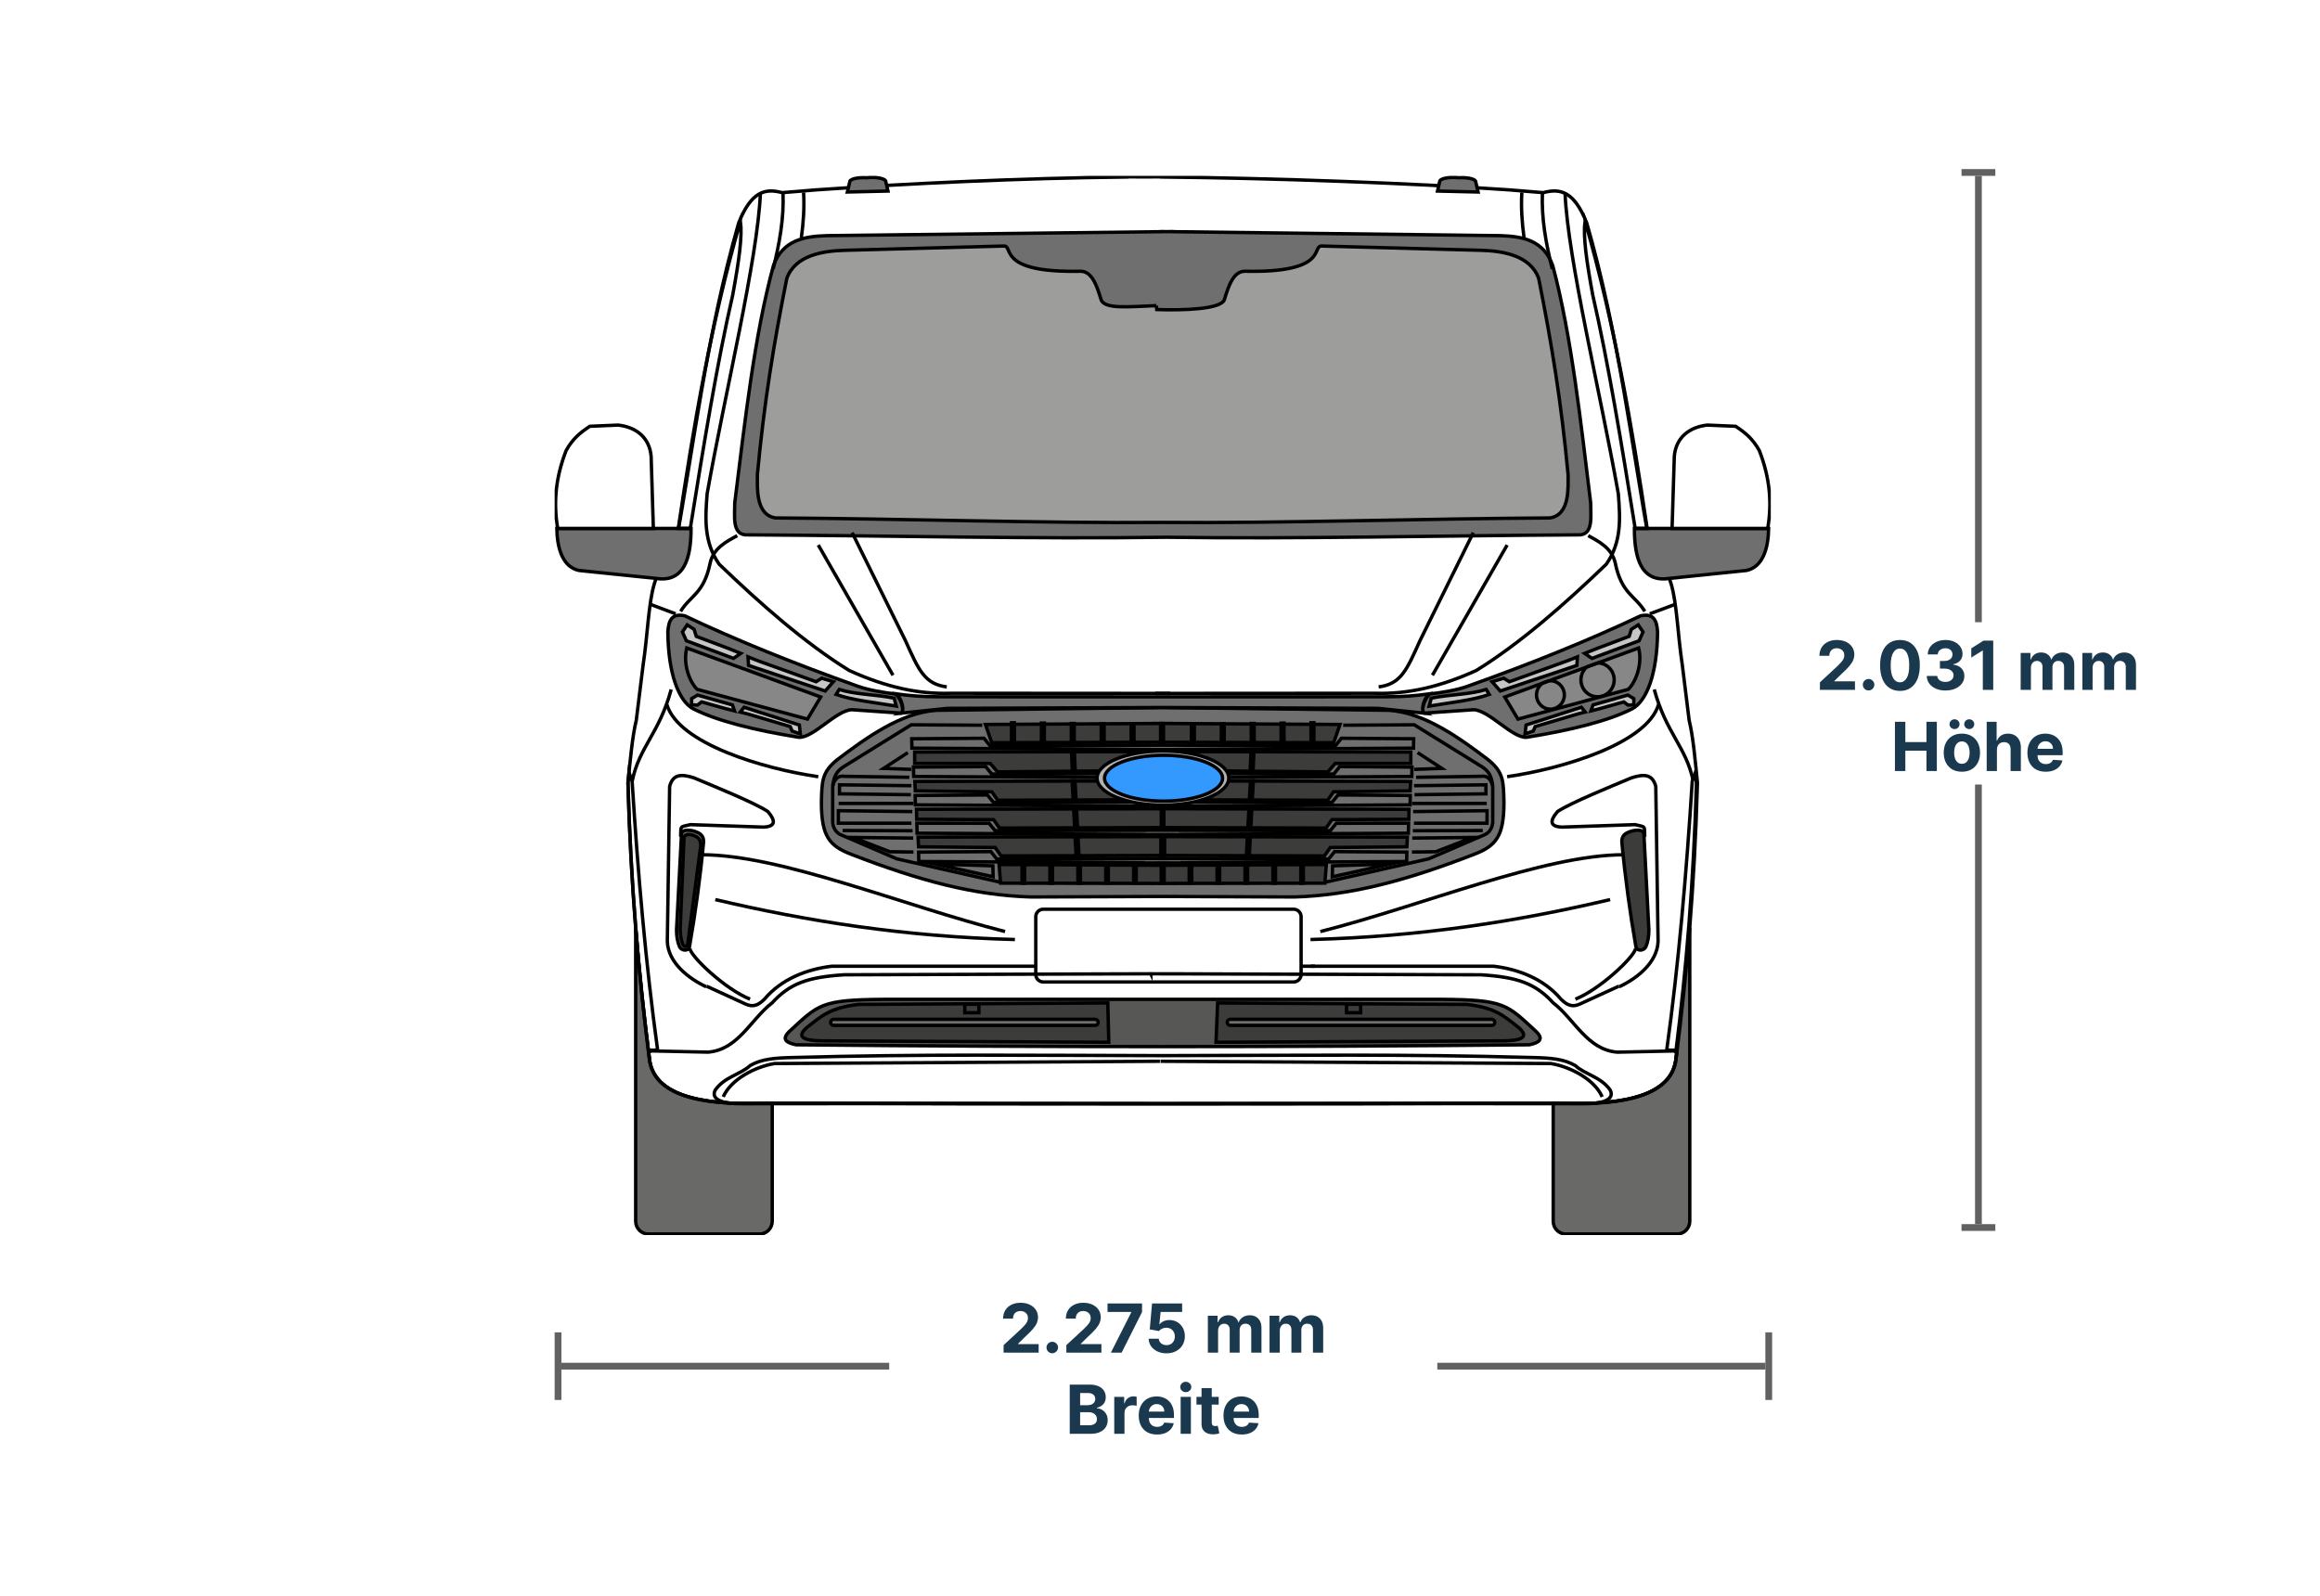 <svg width="343" height="236" viewBox="0 0 343 236" fill="none" xmlns="http://www.w3.org/2000/svg">
<rect width="343" height="236" fill="white"/>
<rect width="1" height="5" transform="matrix(0 1 1 0 290 25)" fill="#616161"/>
<rect width="155" height="1" transform="matrix(0 1 1 0 292 26)" fill="#616161"/>
<rect width="1" height="5" transform="matrix(0 1 1 0 290 181)" fill="#616161"/>
<rect width="80" height="24" transform="translate(252.43 92)" fill="white"/>
<path d="M269.064 102V100.892L271.653 98.495C271.873 98.282 272.058 98.09 272.207 97.92C272.358 97.749 272.473 97.582 272.551 97.419C272.629 97.253 272.669 97.075 272.669 96.883C272.669 96.67 272.62 96.486 272.523 96.332C272.426 96.176 272.293 96.057 272.125 95.974C271.957 95.888 271.767 95.846 271.553 95.846C271.331 95.846 271.137 95.891 270.971 95.981C270.805 96.071 270.677 96.2 270.588 96.368C270.498 96.536 270.453 96.736 270.453 96.968H268.993C268.993 96.492 269.101 96.079 269.316 95.729C269.532 95.378 269.834 95.107 270.222 94.915C270.61 94.724 271.057 94.628 271.564 94.628C272.085 94.628 272.538 94.72 272.924 94.905C273.312 95.087 273.614 95.34 273.83 95.665C274.045 95.989 274.153 96.361 274.153 96.78C274.153 97.055 274.098 97.326 273.99 97.593C273.883 97.861 273.692 98.158 273.418 98.484C273.143 98.809 272.756 99.198 272.257 99.653L271.195 100.693V100.743H274.249V102H269.064ZM276.261 102.092C276.027 102.092 275.826 102.009 275.658 101.844C275.492 101.676 275.409 101.474 275.409 101.24C275.409 101.008 275.492 100.809 275.658 100.643C275.826 100.478 276.027 100.395 276.261 100.395C276.489 100.395 276.688 100.478 276.858 100.643C277.028 100.809 277.114 101.008 277.114 101.24C277.114 101.396 277.073 101.54 276.993 101.67C276.915 101.798 276.812 101.901 276.684 101.979C276.556 102.054 276.415 102.092 276.261 102.092ZM280.9 102.16C280.289 102.157 279.764 102.007 279.323 101.709C278.885 101.411 278.548 100.978 278.311 100.413C278.077 99.847 277.961 99.166 277.963 98.371C277.963 97.578 278.08 96.902 278.315 96.343C278.552 95.784 278.889 95.359 279.327 95.068C279.767 94.775 280.292 94.628 280.9 94.628C281.508 94.628 282.032 94.775 282.47 95.068C282.91 95.362 283.249 95.788 283.485 96.347C283.722 96.903 283.839 97.578 283.837 98.371C283.837 99.169 283.718 99.85 283.482 100.416C283.247 100.982 282.911 101.414 282.473 101.712C282.035 102.011 281.511 102.16 280.9 102.16ZM280.9 100.885C281.317 100.885 281.649 100.675 281.898 100.256C282.146 99.837 282.27 99.209 282.267 98.371C282.267 97.819 282.21 97.36 282.097 96.993C281.985 96.626 281.827 96.35 281.621 96.165C281.417 95.981 281.177 95.888 280.9 95.888C280.486 95.888 280.154 96.096 279.906 96.51C279.657 96.924 279.532 97.544 279.529 98.371C279.529 98.93 279.585 99.396 279.696 99.77C279.81 100.142 279.97 100.421 280.176 100.608C280.382 100.793 280.623 100.885 280.9 100.885ZM287.621 102.099C287.091 102.099 286.619 102.008 286.205 101.826C285.793 101.641 285.467 101.388 285.228 101.066C284.991 100.742 284.869 100.368 284.862 99.944H286.411C286.42 100.121 286.478 100.278 286.585 100.413C286.693 100.545 286.838 100.648 287.018 100.722C287.198 100.795 287.4 100.832 287.625 100.832C287.859 100.832 288.067 100.79 288.246 100.707C288.426 100.625 288.567 100.51 288.669 100.363C288.771 100.216 288.822 100.047 288.822 99.855C288.822 99.661 288.767 99.489 288.658 99.34C288.552 99.189 288.398 99.07 288.197 98.985C287.998 98.9 287.761 98.857 287.487 98.857H286.808V97.728H287.487C287.719 97.728 287.923 97.688 288.101 97.607C288.281 97.527 288.42 97.415 288.52 97.273C288.619 97.129 288.669 96.961 288.669 96.769C288.669 96.587 288.625 96.427 288.538 96.29C288.452 96.15 288.332 96.041 288.175 95.963C288.022 95.885 287.842 95.846 287.636 95.846C287.427 95.846 287.237 95.884 287.064 95.96C286.891 96.033 286.753 96.138 286.648 96.276C286.544 96.413 286.489 96.574 286.482 96.758H285.008C285.015 96.34 285.134 95.97 285.366 95.651C285.598 95.331 285.911 95.081 286.304 94.901C286.699 94.719 287.146 94.628 287.643 94.628C288.145 94.628 288.584 94.719 288.96 94.901C289.337 95.084 289.629 95.33 289.837 95.64C290.048 95.948 290.152 96.293 290.15 96.677C290.152 97.084 290.026 97.424 289.77 97.696C289.517 97.968 289.186 98.141 288.779 98.215V98.271C289.314 98.34 289.721 98.526 290.001 98.829C290.282 99.129 290.422 99.506 290.42 99.958C290.422 100.372 290.303 100.741 290.061 101.062C289.822 101.384 289.492 101.638 289.07 101.822C288.649 102.007 288.166 102.099 287.621 102.099ZM294.689 94.727V102H293.151V96.187H293.109L291.443 97.231V95.867L293.244 94.727H294.689ZM298.746 102V96.546H300.188V97.508H300.252C300.366 97.188 300.555 96.936 300.82 96.751C301.085 96.567 301.403 96.474 301.772 96.474C302.146 96.474 302.464 96.568 302.727 96.755C302.99 96.94 303.165 97.191 303.253 97.508H303.309C303.421 97.195 303.622 96.945 303.913 96.758C304.207 96.569 304.554 96.474 304.954 96.474C305.463 96.474 305.876 96.637 306.193 96.961C306.513 97.283 306.672 97.74 306.672 98.332V102H305.163V98.63C305.163 98.327 305.083 98.1 304.922 97.948C304.761 97.797 304.559 97.721 304.318 97.721C304.043 97.721 303.829 97.808 303.675 97.984C303.521 98.156 303.444 98.385 303.444 98.669V102H301.978V98.598C301.978 98.331 301.901 98.117 301.747 97.959C301.595 97.8 301.395 97.721 301.147 97.721C300.979 97.721 300.827 97.763 300.692 97.849C300.56 97.932 300.454 98.049 300.376 98.2C300.298 98.349 300.259 98.525 300.259 98.726V102H298.746ZM307.867 102V96.546H309.309V97.508H309.373C309.487 97.188 309.676 96.936 309.941 96.751C310.206 96.567 310.524 96.474 310.893 96.474C311.267 96.474 311.585 96.568 311.848 96.755C312.111 96.94 312.286 97.191 312.374 97.508H312.431C312.542 97.195 312.743 96.945 313.034 96.758C313.328 96.569 313.675 96.474 314.075 96.474C314.584 96.474 314.997 96.637 315.314 96.961C315.634 97.283 315.794 97.74 315.794 98.332V102H314.284V98.63C314.284 98.327 314.204 98.1 314.043 97.948C313.882 97.797 313.681 97.721 313.439 97.721C313.164 97.721 312.95 97.808 312.796 97.984C312.642 98.156 312.566 98.385 312.566 98.669V102H311.099V98.598C311.099 98.331 311.022 98.117 310.868 97.959C310.717 97.8 310.517 97.721 310.268 97.721C310.1 97.721 309.948 97.763 309.813 97.849C309.681 97.932 309.575 98.049 309.497 98.2C309.419 98.349 309.38 98.525 309.38 98.726V102H307.867ZM280.157 114V106.727H281.694V109.728H284.816V106.727H286.35V114H284.816V110.996H281.694V114H280.157ZM290.054 114.107C289.502 114.107 289.025 113.989 288.622 113.755C288.222 113.518 287.913 113.189 287.696 112.768C287.478 112.344 287.369 111.853 287.369 111.294C287.369 110.731 287.478 110.238 287.696 109.817C287.913 109.393 288.222 109.064 288.622 108.83C289.025 108.593 289.502 108.474 290.054 108.474C290.605 108.474 291.081 108.593 291.481 108.83C291.884 109.064 292.194 109.393 292.411 109.817C292.629 110.238 292.738 110.731 292.738 111.294C292.738 111.853 292.629 112.344 292.411 112.768C292.194 113.189 291.884 113.518 291.481 113.755C291.081 113.989 290.605 114.107 290.054 114.107ZM290.061 112.935C290.312 112.935 290.521 112.864 290.689 112.722C290.857 112.577 290.984 112.381 291.069 112.132C291.157 111.884 291.201 111.601 291.201 111.283C291.201 110.966 291.157 110.683 291.069 110.435C290.984 110.186 290.857 109.99 290.689 109.845C290.521 109.701 290.312 109.629 290.061 109.629C289.807 109.629 289.594 109.701 289.421 109.845C289.251 109.99 289.122 110.186 289.034 110.435C288.949 110.683 288.907 110.966 288.907 111.283C288.907 111.601 288.949 111.884 289.034 112.132C289.122 112.381 289.251 112.577 289.421 112.722C289.594 112.864 289.807 112.935 290.061 112.935ZM288.97 107.8C288.767 107.8 288.592 107.729 288.445 107.587C288.298 107.442 288.225 107.272 288.225 107.075C288.225 106.874 288.298 106.704 288.445 106.564C288.592 106.424 288.767 106.354 288.97 106.354C289.176 106.354 289.35 106.424 289.492 106.564C289.637 106.704 289.709 106.874 289.709 107.075C289.709 107.272 289.637 107.442 289.492 107.587C289.35 107.729 289.176 107.8 288.97 107.8ZM291.144 107.8C290.94 107.8 290.765 107.729 290.618 107.587C290.471 107.442 290.398 107.272 290.398 107.075C290.398 106.874 290.471 106.704 290.618 106.564C290.765 106.424 290.94 106.354 291.144 106.354C291.35 106.354 291.524 106.424 291.666 106.564C291.81 106.704 291.882 106.874 291.882 107.075C291.882 107.272 291.81 107.442 291.666 107.587C291.524 107.729 291.35 107.8 291.144 107.8ZM295.235 110.847V114H293.722V106.727H295.192V109.508H295.256C295.379 109.186 295.578 108.934 295.853 108.751C296.127 108.567 296.472 108.474 296.886 108.474C297.265 108.474 297.595 108.557 297.877 108.723C298.161 108.886 298.381 109.122 298.537 109.43C298.696 109.735 298.774 110.101 298.772 110.527V114H297.259V110.797C297.261 110.461 297.176 110.199 297.003 110.012C296.833 109.825 296.594 109.732 296.286 109.732C296.08 109.732 295.898 109.775 295.739 109.863C295.583 109.951 295.46 110.078 295.37 110.246C295.282 110.412 295.237 110.612 295.235 110.847ZM302.448 114.107C301.887 114.107 301.404 113.993 300.999 113.766C300.597 113.536 300.286 113.212 300.069 112.793C299.851 112.371 299.742 111.873 299.742 111.298C299.742 110.737 299.851 110.244 300.069 109.82C300.286 109.397 300.593 109.066 300.988 108.83C301.386 108.593 301.852 108.474 302.388 108.474C302.747 108.474 303.082 108.532 303.392 108.648C303.705 108.762 303.977 108.934 304.209 109.163C304.444 109.393 304.626 109.682 304.756 110.03C304.886 110.375 304.951 110.78 304.951 111.244V111.66H300.346V110.722H303.527C303.527 110.504 303.48 110.312 303.385 110.143C303.291 109.975 303.159 109.844 302.991 109.749C302.825 109.652 302.633 109.604 302.412 109.604C302.183 109.604 301.979 109.657 301.802 109.763C301.626 109.868 301.489 110.009 301.39 110.186C301.29 110.361 301.239 110.557 301.237 110.772V111.663C301.237 111.933 301.287 112.166 301.386 112.363C301.488 112.559 301.631 112.711 301.816 112.817C302 112.924 302.219 112.977 302.473 112.977C302.641 112.977 302.795 112.954 302.934 112.906C303.074 112.859 303.194 112.788 303.293 112.693C303.392 112.598 303.468 112.482 303.52 112.345L304.919 112.438C304.848 112.774 304.703 113.067 304.483 113.318C304.265 113.567 303.983 113.761 303.638 113.901C303.294 114.038 302.898 114.107 302.448 114.107Z" fill="#1B394E"/>
<rect width="1" height="10" transform="matrix(1 0 0 -1 82 207)" fill="#616161"/>
<rect width="48.5" height="1" transform="matrix(1 0 0 -1 83 202.5)" fill="#616161"/>
<rect width="81" height="24" transform="translate(131.5 190)" fill="white"/>
<path d="M148.376 200V198.892L150.964 196.495C151.185 196.282 151.369 196.09 151.518 195.92C151.67 195.749 151.785 195.582 151.863 195.419C151.941 195.253 151.98 195.075 151.98 194.883C151.98 194.67 151.931 194.486 151.834 194.332C151.737 194.176 151.605 194.057 151.437 193.974C151.269 193.888 151.078 193.846 150.865 193.846C150.642 193.846 150.448 193.891 150.283 193.981C150.117 194.071 149.989 194.2 149.899 194.368C149.809 194.536 149.764 194.736 149.764 194.968H148.305C148.305 194.492 148.412 194.079 148.628 193.729C148.843 193.378 149.145 193.107 149.533 192.915C149.922 192.724 150.369 192.628 150.876 192.628C151.396 192.628 151.85 192.72 152.236 192.905C152.624 193.087 152.926 193.34 153.141 193.665C153.357 193.989 153.464 194.361 153.464 194.78C153.464 195.054 153.41 195.326 153.301 195.593C153.195 195.861 153.004 196.158 152.729 196.484C152.455 196.809 152.068 197.198 151.568 197.653L150.506 198.693V198.743H153.56V200H148.376ZM155.573 200.092C155.339 200.092 155.137 200.009 154.969 199.844C154.803 199.676 154.721 199.474 154.721 199.24C154.721 199.008 154.803 198.809 154.969 198.643C155.137 198.478 155.339 198.395 155.573 198.395C155.8 198.395 155.999 198.478 156.169 198.643C156.34 198.809 156.425 199.008 156.425 199.24C156.425 199.396 156.385 199.54 156.304 199.67C156.226 199.798 156.123 199.901 155.995 199.979C155.868 200.054 155.727 200.092 155.573 200.092ZM157.653 200V198.892L160.242 196.495C160.462 196.282 160.647 196.09 160.796 195.92C160.947 195.749 161.062 195.582 161.14 195.419C161.218 195.253 161.257 195.075 161.257 194.883C161.257 194.67 161.209 194.486 161.112 194.332C161.015 194.176 160.882 194.057 160.714 193.974C160.546 193.888 160.355 193.846 160.142 193.846C159.92 193.846 159.726 193.891 159.56 193.981C159.394 194.071 159.266 194.2 159.176 194.368C159.086 194.536 159.041 194.736 159.041 194.968H157.582C157.582 194.492 157.69 194.079 157.905 193.729C158.121 193.378 158.422 193.107 158.811 192.915C159.199 192.724 159.646 192.628 160.153 192.628C160.674 192.628 161.127 192.72 161.513 192.905C161.901 193.087 162.203 193.34 162.419 193.665C162.634 193.989 162.742 194.361 162.742 194.78C162.742 195.054 162.687 195.326 162.578 195.593C162.472 195.861 162.281 196.158 162.007 196.484C161.732 196.809 161.345 197.198 160.845 197.653L159.784 198.693V198.743H162.838V200H157.653ZM164.239 200L167.254 194.034V193.984H163.742V192.727H168.845V194.002L165.827 200H164.239ZM172.458 200.099C171.956 200.099 171.508 200.007 171.115 199.822C170.725 199.638 170.415 199.383 170.185 199.059C169.955 198.735 169.836 198.363 169.826 197.944H171.318C171.334 198.226 171.453 198.454 171.673 198.629C171.893 198.804 172.155 198.892 172.458 198.892C172.699 198.892 172.912 198.839 173.097 198.732C173.284 198.623 173.429 198.473 173.534 198.281C173.64 198.087 173.693 197.865 173.693 197.614C173.693 197.358 173.639 197.133 173.53 196.939C173.424 196.745 173.276 196.593 173.086 196.484C172.897 196.375 172.68 196.32 172.436 196.317C172.223 196.317 172.016 196.361 171.815 196.449C171.616 196.536 171.461 196.656 171.35 196.808L169.983 196.562L170.327 192.727H174.773V193.984H171.595L171.407 195.806H171.449C171.577 195.626 171.77 195.477 172.028 195.359C172.286 195.24 172.575 195.181 172.894 195.181C173.332 195.181 173.723 195.284 174.066 195.49C174.41 195.696 174.681 195.979 174.88 196.339C175.078 196.696 175.177 197.108 175.174 197.575C175.177 198.065 175.063 198.5 174.833 198.881C174.606 199.26 174.288 199.558 173.878 199.776C173.471 199.992 172.997 200.099 172.458 200.099ZM178.575 200V194.545H180.017V195.508H180.081C180.195 195.188 180.384 194.936 180.649 194.751C180.914 194.567 181.232 194.474 181.601 194.474C181.975 194.474 182.293 194.568 182.556 194.755C182.819 194.94 182.994 195.191 183.082 195.508H183.139C183.25 195.195 183.451 194.946 183.742 194.759C184.036 194.569 184.383 194.474 184.783 194.474C185.292 194.474 185.705 194.637 186.022 194.961C186.342 195.283 186.502 195.74 186.502 196.332V200H184.992V196.63C184.992 196.327 184.912 196.1 184.751 195.948C184.59 195.797 184.389 195.721 184.147 195.721C183.872 195.721 183.658 195.808 183.504 195.984C183.35 196.156 183.274 196.385 183.274 196.669V200H181.807V196.598C181.807 196.33 181.73 196.117 181.576 195.959C181.425 195.8 181.225 195.721 180.976 195.721C180.808 195.721 180.656 195.763 180.521 195.849C180.389 195.932 180.283 196.049 180.205 196.2C180.127 196.349 180.088 196.525 180.088 196.726V200H178.575ZM187.696 200V194.545H189.138V195.508H189.202C189.316 195.188 189.505 194.936 189.77 194.751C190.035 194.567 190.353 194.474 190.722 194.474C191.096 194.474 191.415 194.568 191.677 194.755C191.94 194.94 192.115 195.191 192.203 195.508H192.26C192.371 195.195 192.572 194.946 192.863 194.759C193.157 194.569 193.504 194.474 193.904 194.474C194.413 194.474 194.826 194.637 195.143 194.961C195.463 195.283 195.623 195.74 195.623 196.332V200H194.113V196.63C194.113 196.327 194.033 196.1 193.872 195.948C193.711 195.797 193.51 195.721 193.268 195.721C192.994 195.721 192.779 195.808 192.625 195.984C192.472 196.156 192.395 196.385 192.395 196.669V200H190.928V196.598C190.928 196.33 190.851 196.117 190.697 195.959C190.546 195.8 190.346 195.721 190.097 195.721C189.929 195.721 189.777 195.763 189.642 195.849C189.51 195.932 189.405 196.049 189.326 196.2C189.248 196.349 189.209 196.525 189.209 196.726V200H187.696ZM158.155 212V204.727H161.066C161.602 204.727 162.048 204.807 162.405 204.965C162.763 205.124 163.031 205.344 163.211 205.626C163.391 205.905 163.481 206.227 163.481 206.592C163.481 206.876 163.424 207.125 163.311 207.341C163.197 207.554 163.041 207.729 162.842 207.866C162.646 208.001 162.421 208.097 162.167 208.154V208.225C162.444 208.237 162.704 208.315 162.945 208.46C163.189 208.604 163.387 208.806 163.538 209.067C163.69 209.325 163.765 209.633 163.765 209.99C163.765 210.376 163.669 210.72 163.478 211.023C163.288 211.324 163.008 211.562 162.636 211.737C162.264 211.912 161.806 212 161.262 212H158.155ZM159.692 210.743H160.946C161.374 210.743 161.687 210.661 161.883 210.498C162.08 210.332 162.178 210.112 162.178 209.837C162.178 209.636 162.129 209.459 162.032 209.305C161.935 209.151 161.797 209.03 161.617 208.942C161.439 208.855 161.227 208.811 160.981 208.811H159.692V210.743ZM159.692 207.771H160.832C161.043 207.771 161.23 207.734 161.393 207.661C161.559 207.585 161.689 207.478 161.784 207.341C161.881 207.204 161.929 207.039 161.929 206.847C161.929 206.585 161.836 206.373 161.649 206.212C161.464 206.051 161.201 205.97 160.861 205.97H159.692V207.771ZM164.737 212V206.545H166.204V207.497H166.261C166.36 207.159 166.527 206.903 166.762 206.73C166.996 206.555 167.266 206.467 167.571 206.467C167.647 206.467 167.729 206.472 167.816 206.482C167.904 206.491 167.981 206.504 168.047 206.521V207.863C167.976 207.842 167.878 207.823 167.752 207.806C167.627 207.79 167.512 207.781 167.408 207.781C167.185 207.781 166.987 207.83 166.811 207.927C166.639 208.022 166.501 208.154 166.399 208.325C166.3 208.495 166.25 208.692 166.25 208.914V212H164.737ZM171.061 212.107C170.5 212.107 170.017 211.993 169.612 211.766C169.21 211.536 168.9 211.212 168.682 210.793C168.464 210.371 168.355 209.873 168.355 209.298C168.355 208.737 168.464 208.244 168.682 207.82C168.9 207.397 169.206 207.066 169.602 206.83C169.999 206.593 170.466 206.474 171.001 206.474C171.361 206.474 171.696 206.532 172.006 206.648C172.318 206.762 172.591 206.934 172.823 207.163C173.057 207.393 173.239 207.682 173.369 208.03C173.5 208.375 173.565 208.78 173.565 209.244V209.66H168.959V208.722H172.141C172.141 208.504 172.093 208.312 171.999 208.143C171.904 207.975 171.773 207.844 171.604 207.749C171.439 207.652 171.246 207.604 171.026 207.604C170.796 207.604 170.592 207.657 170.415 207.763C170.24 207.868 170.102 208.009 170.003 208.186C169.903 208.361 169.853 208.557 169.85 208.772V209.663C169.85 209.933 169.9 210.166 169.999 210.363C170.101 210.559 170.244 210.711 170.429 210.817C170.614 210.924 170.833 210.977 171.086 210.977C171.254 210.977 171.408 210.954 171.548 210.906C171.687 210.859 171.807 210.788 171.906 210.693C172.006 210.598 172.082 210.482 172.134 210.345L173.533 210.438C173.462 210.774 173.316 211.067 173.096 211.318C172.878 211.567 172.596 211.761 172.251 211.901C171.908 212.038 171.511 212.107 171.061 212.107ZM174.552 212V206.545H176.065V212H174.552ZM175.312 205.842C175.087 205.842 174.894 205.768 174.733 205.619C174.574 205.467 174.495 205.286 174.495 205.075C174.495 204.867 174.574 204.688 174.733 204.539C174.894 204.388 175.087 204.312 175.312 204.312C175.537 204.312 175.729 204.388 175.887 204.539C176.048 204.688 176.129 204.867 176.129 205.075C176.129 205.286 176.048 205.467 175.887 205.619C175.729 205.768 175.537 205.842 175.312 205.842ZM180.178 206.545V207.682H176.893V206.545H180.178ZM177.639 205.239H179.152V210.324C179.152 210.464 179.173 210.572 179.215 210.651C179.258 210.726 179.317 210.78 179.393 210.81C179.471 210.841 179.561 210.857 179.663 210.857C179.734 210.857 179.805 210.851 179.876 210.839C179.947 210.825 180.001 210.814 180.039 210.807L180.277 211.933C180.201 211.956 180.095 211.983 179.958 212.014C179.82 212.047 179.653 212.067 179.457 212.075C179.092 212.089 178.773 212.04 178.498 211.929C178.226 211.818 178.014 211.645 177.862 211.411C177.711 211.176 177.636 210.88 177.639 210.523V205.239ZM183.59 212.107C183.029 212.107 182.546 211.993 182.142 211.766C181.739 211.536 181.429 211.212 181.211 210.793C180.993 210.371 180.884 209.873 180.884 209.298C180.884 208.737 180.993 208.244 181.211 207.82C181.429 207.397 181.736 207.066 182.131 206.83C182.529 206.593 182.995 206.474 183.53 206.474C183.89 206.474 184.225 206.532 184.535 206.648C184.848 206.762 185.12 206.934 185.352 207.163C185.586 207.393 185.768 207.682 185.899 208.03C186.029 208.375 186.094 208.78 186.094 209.244V209.66H181.488V208.722H184.67C184.67 208.504 184.623 208.312 184.528 208.143C184.433 207.975 184.302 207.844 184.134 207.749C183.968 207.652 183.775 207.604 183.555 207.604C183.325 207.604 183.122 207.657 182.944 207.763C182.769 207.868 182.632 208.009 182.532 208.186C182.433 208.361 182.382 208.557 182.38 208.772V209.663C182.38 209.933 182.429 210.166 182.529 210.363C182.63 210.559 182.774 210.711 182.958 210.817C183.143 210.924 183.362 210.977 183.615 210.977C183.783 210.977 183.937 210.954 184.077 210.906C184.217 210.859 184.336 210.788 184.436 210.693C184.535 210.598 184.611 210.482 184.663 210.345L186.062 210.438C185.991 210.774 185.845 211.067 185.625 211.318C185.407 211.567 185.126 211.761 184.78 211.901C184.437 212.038 184.04 212.107 183.59 212.107Z" fill="#1B394E"/>
<rect width="48.5" height="1" transform="matrix(1 0 0 -1 212.5 202.5)" fill="#616161"/>
<rect width="1" height="10" transform="matrix(1 0 0 -1 261 207)" fill="#616161"/>
<g clip-path="url(#clip0_265_54810)">
<path fill-rule="evenodd" clip-rule="evenodd" d="M166.536 26.141V26.174C150.761 26.342 134.504 27.12 120.709 28.071L115.644 28.485C113.171 27.825 111.106 28.222 109.214 32.951C104.486 49.365 102.544 66.081 99.858 80.765C99.074 82.517 97.518 83.692 96.729 86.345C95.862 89.277 95.761 93.816 95.078 98.343L94.071 106.497C93.489 108.881 93.17 112.468 92.84 115.775C93.276 131.204 94.457 144.59 96.052 156.868C96.83 161.714 103.008 163.556 113.288 163.119C152.501 163.248 191.288 163.242 230.512 163.119C240.793 163.556 246.971 161.714 247.749 156.868C249.344 144.59 250.53 131.204 250.961 115.775C250.636 112.468 250.317 108.881 249.73 106.497L248.722 98.343C248.034 93.816 247.939 89.283 247.071 86.345C246.282 83.692 244.732 82.517 243.943 80.765C241.251 66.081 239.315 49.365 234.586 32.951C232.7 28.222 230.635 27.825 228.156 28.485L223.092 28.071C209.252 27.114 188.479 26.331 171.791 26.174V26.146C170.924 26.146 170.056 26.146 169.183 26.157C168.288 26.157 167.404 26.146 166.536 26.146V26.141Z" fill="white" stroke="black" stroke-width="0.5" stroke-miterlimit="22.93"/>
<path fill-rule="evenodd" clip-rule="evenodd" d="M170.856 104.6V104.628L138.432 105.025C133.165 105.377 128.006 109.138 123.809 112.306C121.469 114.186 121.509 115.546 121.441 118.764C121.469 123.621 122.583 125.076 125.89 126.335C135.936 130.225 144.005 132.374 152.383 132.625L171.897 132.553L191.411 132.625C199.788 132.374 207.858 130.219 217.903 126.335C221.211 125.076 222.324 123.621 222.352 118.764C222.291 115.546 222.33 114.192 219.985 112.306C215.794 109.133 210.634 105.377 205.362 105.025L172.938 104.628V104.6L171.891 104.611L170.85 104.6H170.856Z" fill="#706F6F" stroke="black" stroke-width="0.5" stroke-miterlimit="22.93"/>
<path d="M243.169 123.727C243.125 121.97 243.287 122.328 241.731 121.93L230.958 122.294C229.14 122.233 229.067 121.399 230.281 119.989C232.279 118.673 238.082 116.323 241.216 115.008C243.18 114.376 244.328 114.532 244.798 116.278L245.139 139.189C245.038 142.373 241.899 144.746 239.381 145.905" stroke="black" stroke-width="0.5" stroke-miterlimit="22.93"/>
<path d="M100.63 123.727C100.675 121.97 100.513 122.328 102.068 121.93L112.841 122.294C114.66 122.233 114.732 121.399 113.518 119.989C111.52 118.673 105.717 116.323 102.583 115.008C100.619 114.376 99.472 114.532 99.001 116.278L98.66 139.189C98.761 142.373 101.9 144.746 104.419 145.905" stroke="black" stroke-width="0.5" stroke-miterlimit="22.93"/>
<path fill-rule="evenodd" clip-rule="evenodd" d="M229.633 163.095V180.567C229.633 181.613 230.472 182.464 231.496 182.464H247.96C248.985 182.464 249.824 181.608 249.824 180.567V137.129C249.27 144.074 248.565 150.61 247.753 156.861C246.975 161.707 240.797 163.549 230.517 163.112L229.638 163.095H229.633Z" fill="#696968" stroke="black" stroke-width="0.5" stroke-miterlimit="22.93"/>
<path fill-rule="evenodd" clip-rule="evenodd" d="M114.172 163.095V180.567C114.172 181.613 113.332 182.464 112.308 182.464H95.844C94.82 182.464 93.981 181.608 93.981 180.567V137.129C94.534 144.074 95.24 150.61 96.051 156.861C96.829 161.707 103.007 163.549 113.287 163.112L114.166 163.095H114.172Z" fill="#696968" stroke="black" stroke-width="0.5" stroke-miterlimit="22.93"/>
<path fill-rule="evenodd" clip-rule="evenodd" d="M171.759 34.238V34.255L122.255 34.843C119.003 34.943 115.746 35.436 114.353 39.264C111.516 49.645 110.105 62.589 108.628 74.369C108.628 76.378 108.248 78.879 110.178 79.081C131.612 79.193 152.866 79.719 172.509 79.439C191.777 79.719 212.622 79.193 233.653 79.081C235.55 78.879 235.175 76.383 235.175 74.369C233.726 62.589 232.344 49.639 229.562 39.264C228.197 35.436 225.001 34.949 221.811 34.843L173.276 34.255V34.238L172.509 34.249L171.759 34.238Z" fill="#706F6F" stroke="black" stroke-width="0.5" stroke-miterlimit="22.93"/>
<path fill-rule="evenodd" clip-rule="evenodd" d="M170.948 45.194L171.02 45.771C175.01 45.899 180.59 45.737 181.026 44.282C181.675 42.139 182.392 40.085 184.087 40.107C196.651 40.37 193.819 36.246 195.448 36.38L219.025 37.013C221.991 37.108 226.216 37.662 227.486 41.17C229.434 50.936 230.821 59.442 231.829 70.12C231.829 71.961 232.17 76.141 229.137 76.583C210.563 76.678 189.253 77.389 171.905 77.244C154.556 77.389 133.24 76.684 114.672 76.583C111.639 76.141 111.98 71.961 111.98 70.12C112.988 59.437 114.375 50.936 116.323 41.17C117.593 37.662 121.824 37.108 124.784 37.013L148.361 36.38C149.99 36.246 147.158 40.37 159.722 40.107C161.412 40.085 162.134 42.139 162.783 44.282C163.23 45.771 166.952 45.334 170.953 45.194H170.948Z" fill="#9D9D9C" stroke="black" stroke-width="0.5" stroke-miterlimit="22.93"/>
<path d="M203.828 101.566C207.141 101.141 207.992 99.042 209.939 94.722L217.819 78.756" stroke="black" stroke-width="0.5" stroke-miterlimit="22.93"/>
<path d="M139.975 101.566C136.662 101.141 135.811 99.042 133.864 94.722L125.984 78.756" stroke="black" stroke-width="0.5" stroke-miterlimit="22.93"/>
<path d="M211.777 99.843L222.824 80.586" stroke="black" stroke-width="0.5" stroke-miterlimit="22.93"/>
<path d="M132.023 99.843L120.977 80.586" stroke="black" stroke-width="0.5" stroke-miterlimit="22.93"/>
<path fill-rule="evenodd" clip-rule="evenodd" d="M241.298 104.812C243.486 103.653 245.008 99.557 245.064 93.435C244.957 91.767 244.499 90.625 242.562 91.056C235.052 94.615 226.305 98.147 216.971 101.471C215.376 102.042 213.255 102.389 211.369 102.618C210.412 103.597 210.082 105.187 210.574 105.444L217.849 104.94C220.161 105.002 223.546 109.132 225.69 109.02C232.248 107.962 237.705 106.625 241.298 104.812Z" fill="#706F6F" stroke="black" stroke-width="0.5" stroke-miterlimit="22.93"/>
<path fill-rule="evenodd" clip-rule="evenodd" d="M102.505 104.812C100.316 103.653 98.794 99.557 98.738 93.435C98.845 91.767 99.303 90.625 101.24 91.056C108.75 94.615 117.497 98.147 126.831 101.471C128.426 102.042 130.547 102.389 132.433 102.618C133.39 103.597 133.72 105.187 133.228 105.444L125.953 104.94C123.641 105.002 120.25 109.132 118.112 109.02C111.554 107.962 106.097 106.625 102.505 104.812Z" fill="#706F6F" stroke="black" stroke-width="0.5" stroke-miterlimit="22.93"/>
<path fill-rule="evenodd" clip-rule="evenodd" d="M243.232 137.19L242.672 123.899C242.611 123.127 241.447 123.373 240.976 123.647C240.618 123.821 240.12 124.157 240.21 125.136L242.118 139.529C242.275 140.123 242.683 140.1 242.902 139.529C243.12 138.886 243.243 138.114 243.237 137.19H243.232Z" stroke="black" stroke-width="0.5" stroke-miterlimit="22.93"/>
<path fill-rule="evenodd" clip-rule="evenodd" d="M100.02 137.483L100.758 123.302C100.842 122.479 102.376 122.742 102.997 123.033C103.473 123.224 104.122 123.576 104.01 124.623C103.517 129.866 102.807 135.004 101.928 140.051C101.721 140.684 100.747 140.589 100.462 139.979C100.171 139.29 100.014 138.468 100.02 137.483Z" fill="#706F6F" stroke="black" stroke-width="0.5" stroke-miterlimit="22.93"/>
<path d="M170.805 102.528L203.268 102.506C208.003 102.657 212.776 101.622 218.249 99.142C224.78 95.108 231.322 89.344 237.484 83.423C239.772 80.138 239.549 76.651 239.258 72.991C236.633 58.184 231.803 38.396 231.384 28.574" stroke="black" stroke-width="0.5" stroke-miterlimit="22.93"/>
<path d="M172.996 102.528L140.538 102.506C135.803 102.657 131.03 101.622 125.557 99.142C119.026 95.108 112.484 89.344 106.323 83.423C104.039 80.138 104.258 76.651 104.549 72.991C107.173 58.184 112.003 38.396 112.422 28.574" stroke="black" stroke-width="0.5" stroke-miterlimit="22.93"/>
<path d="M193.75 138.916C210.041 138.507 224.479 136.202 238.05 133.012" stroke="black" stroke-width="0.5" stroke-miterlimit="22.93"/>
<path d="M150.05 138.916C133.759 138.507 119.321 136.202 105.75 133.012" stroke="black" stroke-width="0.5" stroke-miterlimit="22.93"/>
<path d="M222.824 114.841C230.888 113.682 243.48 109.966 245.203 104.186" stroke="black" stroke-width="0.5" stroke-miterlimit="22.93"/>
<path d="M120.977 114.841C112.913 113.682 100.321 109.966 98.598 104.186" stroke="black" stroke-width="0.5" stroke-miterlimit="22.93"/>
<path d="M229.493 39.76C228.559 36.011 227.882 32.267 228.038 28.518" stroke="black" stroke-width="0.5" stroke-miterlimit="22.93"/>
<path d="M114.309 39.76C115.243 36.011 115.92 32.267 115.764 28.518" stroke="black" stroke-width="0.5" stroke-miterlimit="22.93"/>
<path d="M234.809 79.203C236.32 80.031 238.351 81.039 238.815 83.288C239.744 87.788 241.72 88.028 243.175 90.395" stroke="black" stroke-width="0.5" stroke-miterlimit="22.93"/>
<path d="M108.991 79.203C107.48 80.031 105.449 81.039 104.984 83.288C104.055 87.788 102.08 88.028 100.625 90.395" stroke="black" stroke-width="0.5" stroke-miterlimit="22.93"/>
<path d="M244.574 101.945C246.32 108.403 249.281 110.412 250.327 115.449" stroke="black" stroke-width="0.5" stroke-miterlimit="22.93"/>
<path d="M99.23 101.945C97.489 108.403 94.523 110.412 93.477 115.449" stroke="black" stroke-width="0.5" stroke-miterlimit="22.93"/>
<path fill-rule="evenodd" clip-rule="evenodd" d="M246.108 85.6C242.778 85.723 241.631 82.752 241.637 78.135H261.487C261.425 81.157 260.608 83.815 258.224 84.347L246.108 85.594V85.6Z" fill="#706F6F" stroke="black" stroke-width="0.5" stroke-miterlimit="22.93"/>
<path fill-rule="evenodd" clip-rule="evenodd" d="M97.699 85.6C101.028 85.723 102.176 82.752 102.17 78.135H82.32C82.382 81.157 83.199 83.815 85.583 84.347L97.699 85.594V85.6Z" fill="#706F6F" stroke="black" stroke-width="0.5" stroke-miterlimit="22.93"/>
<path fill-rule="evenodd" clip-rule="evenodd" d="M247.207 78.135L247.537 67.474C247.772 64.693 249.748 63.148 252.417 62.852L256.603 63.031C258.114 64.038 259.105 64.866 260.09 66.584C261.701 70.681 261.987 74.497 261.343 78.135H247.207Z" fill="white" stroke="black" stroke-width="0.5" stroke-miterlimit="22.93"/>
<path fill-rule="evenodd" clip-rule="evenodd" d="M96.596 78.135L96.266 67.474C96.031 64.693 94.055 63.148 91.386 62.852L87.2 63.031C85.689 64.038 84.699 64.866 83.714 66.584C82.102 70.681 81.817 74.497 82.46 78.135H96.596Z" fill="white" stroke="black" stroke-width="0.5" stroke-miterlimit="22.93"/>
<path d="M239.33 145.82L233.533 148.478C232.615 148.87 231.831 148.803 230.779 147.74C228.261 144.734 224.478 143.296 220.813 142.865H193.816" stroke="black" stroke-width="0.5" stroke-miterlimit="22.93"/>
<path d="M104.469 145.82L110.266 148.478C111.184 148.87 111.968 148.803 113.02 147.74C115.538 144.734 119.321 143.296 122.987 142.865H194.4" stroke="black" stroke-width="0.5" stroke-miterlimit="22.93"/>
<path d="M224.995 28.457C224.867 30.684 225.018 32.906 225.32 35.133" stroke="black" stroke-width="0.5" stroke-miterlimit="22.93"/>
<path d="M118.807 28.457C118.935 30.684 118.784 32.906 118.477 35.133" stroke="black" stroke-width="0.5" stroke-miterlimit="22.93"/>
<path fill-rule="evenodd" clip-rule="evenodd" d="M243.525 78.135C241.253 62.863 238.718 47.932 234.331 32.654C234.045 34.988 234.538 38.469 235.472 43.595C237.761 53.528 239.765 65.75 241.751 78.135H243.525Z" stroke="black" stroke-width="0.5" stroke-miterlimit="22.93"/>
<path fill-rule="evenodd" clip-rule="evenodd" d="M100.281 78.135C102.553 62.863 105.088 47.932 109.476 32.654C109.761 34.988 109.269 38.469 108.334 43.595C106.045 53.528 104.042 65.75 102.055 78.135H100.281Z" stroke="black" stroke-width="0.5" stroke-miterlimit="22.93"/>
<path d="M243.914 90.76L247.781 89.311" stroke="black" stroke-width="0.5" stroke-miterlimit="22.93"/>
<path d="M99.885 90.76L96.023 89.311" stroke="black" stroke-width="0.5" stroke-miterlimit="22.93"/>
<path fill-rule="evenodd" clip-rule="evenodd" d="M218.526 28.39L218.152 26.773C217.911 26.359 216.613 26.213 215.656 26.286C214.693 26.152 213.137 26.286 212.874 26.739L212.527 28.25L218.526 28.39Z" fill="#706F6F" stroke="black" stroke-width="0.5" stroke-miterlimit="22.93"/>
<path fill-rule="evenodd" clip-rule="evenodd" d="M125.281 28.39L125.656 26.773C125.897 26.359 127.195 26.213 128.152 26.286C129.115 26.152 130.67 26.286 130.933 26.739L131.28 28.25L125.281 28.39Z" fill="#706F6F" stroke="black" stroke-width="0.5" stroke-miterlimit="22.93"/>
<path fill-rule="evenodd" clip-rule="evenodd" d="M210.577 105.45C210.09 105.198 210.331 103.581 211.249 102.602C209.357 102.859 207.661 103.027 204.88 103.027L171.902 103.038L138.923 103.027C136.142 103.027 134.446 102.859 132.555 102.602C133.472 103.581 133.713 105.198 133.226 105.45L140.042 104.739L171.902 104.611L203.761 104.739L210.577 105.45Z" fill="#706F6F" stroke="black" stroke-width="0.5" stroke-miterlimit="22.93"/>
<path d="M241.818 140.252C241.605 141.494 236.574 146.273 232.914 147.734" stroke="black" stroke-width="0.5" stroke-miterlimit="22.93"/>
<path d="M101.984 140.252C102.197 141.494 107.228 146.273 110.888 147.734" stroke="black" stroke-width="0.5" stroke-miterlimit="22.93"/>
<path d="M195.207 137.739C210.149 133.956 228.275 126.385 240.038 126.385" stroke="black" stroke-width="0.5" stroke-miterlimit="22.93"/>
<path d="M148.593 137.739C133.651 133.956 115.525 126.385 103.762 126.385" stroke="black" stroke-width="0.5" stroke-miterlimit="22.93"/>
<path fill-rule="evenodd" clip-rule="evenodd" d="M241.184 93.048L242.208 92.398L242.913 93.439L242.336 94.743L235.358 97.351L234.289 96.607L236.192 95.851L240.865 94.094L241.184 93.048Z" fill="#C6C6C6" stroke="black" stroke-width="0.5" stroke-miterlimit="22.93"/>
<path fill-rule="evenodd" clip-rule="evenodd" d="M102.618 93.048L101.594 92.398L100.895 93.439L101.471 94.743L108.444 97.351L109.513 96.607L107.616 95.851L102.943 94.094L102.618 93.048Z" fill="#C6C6C6" stroke="black" stroke-width="0.5" stroke-miterlimit="22.93"/>
<path fill-rule="evenodd" clip-rule="evenodd" d="M240.693 104.258L241.56 104.202L241.544 103.29L240.671 102.775L235.522 104.23L235.203 105.12L236.625 104.751L240.077 103.783L240.693 104.258Z" fill="#C6C6C6" stroke="black" stroke-width="0.5" stroke-miterlimit="22.93"/>
<path fill-rule="evenodd" clip-rule="evenodd" d="M103.11 104.258L102.242 104.202L102.259 103.29L103.132 102.775L108.286 104.23L108.599 105.12L107.178 104.751L103.725 103.783L103.11 104.258Z" fill="#C6C6C6" stroke="black" stroke-width="0.5" stroke-miterlimit="22.93"/>
<path fill-rule="evenodd" clip-rule="evenodd" d="M233.215 97.123L233.131 98.388L221.804 102.171L220.59 100.8L222.319 100.279L223.147 100.8L231.659 97.733L233.215 97.123Z" fill="#C6C6C6" stroke="black" stroke-width="0.5" stroke-miterlimit="22.93"/>
<path fill-rule="evenodd" clip-rule="evenodd" d="M110.586 97.123L110.67 98.388L121.997 102.171L123.217 100.8L121.487 100.279L120.654 100.8L112.142 97.733L110.586 97.123Z" fill="#C6C6C6" stroke="black" stroke-width="0.5" stroke-miterlimit="22.93"/>
<path fill-rule="evenodd" clip-rule="evenodd" d="M234.361 105.281L233.796 104.576L225.62 107.201L225.469 108.522L226.694 108.091L226.969 107.43L233.203 105.583L234.361 105.281Z" fill="#C6C6C6" stroke="black" stroke-width="0.5" stroke-miterlimit="22.93"/>
<path fill-rule="evenodd" clip-rule="evenodd" d="M109.438 105.281L110.008 104.576L118.184 107.201L118.33 108.522L117.104 108.091L116.836 107.43L110.602 105.583L109.438 105.281Z" fill="#C6C6C6" stroke="black" stroke-width="0.5" stroke-miterlimit="22.93"/>
<path fill-rule="evenodd" clip-rule="evenodd" d="M219.726 101.945L220.185 102.678C217.79 103.535 214.371 103.893 211.293 104.402L211.612 103.227C214.449 102.656 217.398 102.695 219.726 101.945Z" fill="#C6C6C6" stroke="black" stroke-width="0.5" stroke-miterlimit="22.93"/>
<path fill-rule="evenodd" clip-rule="evenodd" d="M124.076 101.945L123.617 102.678C126.012 103.535 129.432 103.893 132.51 104.402L132.191 103.227C129.353 102.656 126.404 102.695 124.076 101.945Z" fill="#C6C6C6" stroke="black" stroke-width="0.5" stroke-miterlimit="22.93"/>
<path fill-rule="evenodd" clip-rule="evenodd" d="M169.825 110.839L169.836 110.817L134.821 110.621L134.793 109.233L145.476 109.16L146.36 110.257L170.122 110.19L170.127 110.184H171.901H173.675V110.19L197.443 110.257L198.321 109.16L209.004 109.233L208.976 110.621L173.961 110.817L173.972 110.839L171.901 110.828L169.825 110.839Z" stroke="black" stroke-width="0.5" stroke-miterlimit="22.93"/>
<path fill-rule="evenodd" clip-rule="evenodd" d="M174.224 115.03L174.213 115.002L208.725 114.812L208.753 113.424L198.07 113.352L197.191 114.448L173.933 114.381L173.928 114.37L171.902 114.376L169.876 114.37L169.87 114.381L146.613 114.448L145.728 113.352L135.051 113.424L135.079 114.812L169.585 115.002L169.574 115.03L171.902 115.019L174.224 115.03Z" stroke="black" stroke-width="0.5" stroke-miterlimit="22.93"/>
<path fill-rule="evenodd" clip-rule="evenodd" d="M169.324 119.222L169.335 119.194L135.333 119.004L135.305 117.616L145.982 117.543L146.866 118.634L169.621 118.578L169.626 118.561L171.904 118.567L174.182 118.561L174.187 118.578L196.936 118.634L197.82 117.543L208.503 117.616L208.475 119.004L174.467 119.194L174.478 119.222L171.904 119.205L169.324 119.222Z" stroke="black" stroke-width="0.5" stroke-miterlimit="22.93"/>
<path fill-rule="evenodd" clip-rule="evenodd" d="M169.07 123.412L169.082 123.379L135.583 123.194L135.555 121.717L146.232 121.728L147.116 122.825L169.361 122.769L169.367 122.752L171.902 122.758L174.432 122.752L174.437 122.769L196.682 122.825L197.566 121.728L208.249 121.717L208.222 123.194L174.717 123.379L174.734 123.412L171.902 123.396L169.07 123.412Z" stroke="black" stroke-width="0.5" stroke-miterlimit="22.93"/>
<path fill-rule="evenodd" clip-rule="evenodd" d="M170.651 106.978V106.967L171.904 106.972L173.152 106.967V106.978L198.111 107.118L197.177 109.815L171.915 109.748L146.626 109.815L145.691 107.118L170.651 106.978Z" fill="#3C3C3B" stroke="black" stroke-width="0.5" stroke-miterlimit="22.93"/>
<path fill-rule="evenodd" clip-rule="evenodd" d="M171.904 111.437L171.865 111.129L135.227 111.202V112.886H146.413L147.488 114.128L171.904 113.91L196.32 114.128L197.395 112.886H208.576V111.202L171.943 111.129L171.904 111.437Z" fill="#3C3C3B" stroke="black" stroke-width="0.5" stroke-miterlimit="22.93"/>
<path fill-rule="evenodd" clip-rule="evenodd" d="M171.903 115.579L171.915 115.467L208.553 115.54L208.48 116.933L197.154 117.079L196.292 118.321L171.903 118.248L147.51 118.321L146.653 117.079L135.321 116.933L135.254 115.54L171.887 115.467L171.903 115.579Z" fill="#3C3C3B" stroke="black" stroke-width="0.5" stroke-miterlimit="22.93"/>
<path fill-rule="evenodd" clip-rule="evenodd" d="M172.129 119.586H171.905H171.676L135.496 119.659L135.524 121.136L146.896 121.192L147.752 122.434L171.905 122.367L196.053 122.434L196.915 121.192L208.286 121.136L208.314 119.659L172.129 119.586Z" fill="#3C3C3B" stroke="black" stroke-width="0.5" stroke-miterlimit="22.93"/>
<path fill-rule="evenodd" clip-rule="evenodd" d="M172.367 123.705H171.903H171.433L135.734 123.778L135.802 125.21L147.134 125.311L147.99 126.554L171.903 126.486L195.81 126.554L196.672 125.311L207.998 125.21L208.071 123.778L172.367 123.705Z" fill="#3C3C3B" stroke="black" stroke-width="0.5" stroke-miterlimit="22.93"/>
<path d="M209.582 111.275L213.163 113.615L209.078 113.76" stroke="black" stroke-width="0.5" stroke-miterlimit="22.93"/>
<path d="M134.224 111.275L130.637 113.615L134.722 113.76" stroke="black" stroke-width="0.5" stroke-miterlimit="22.93"/>
<path d="M209.363 114.93L218.972 114.785C219.929 114.617 220.528 115.322 220.69 116.318V121.651C220.595 122.53 220.141 123.112 219.543 123.403L211.227 126.984L196.027 130.42" stroke="black" stroke-width="0.5" stroke-miterlimit="22.93"/>
<path fill-rule="evenodd" clip-rule="evenodd" d="M174.988 127.604L174.971 127.571L207.966 127.381L207.994 125.993L197.317 125.92L196.432 127.017L174.691 126.961L174.685 126.944L171.904 126.95L169.117 126.944L169.112 126.961L147.37 127.017L146.492 125.92L135.809 125.993L135.837 127.381L168.832 127.571L168.821 127.604L171.904 127.588L174.988 127.604Z" stroke="black" stroke-width="0.5" stroke-miterlimit="22.93"/>
<path d="M134.436 114.93L124.827 114.785C123.87 114.617 123.272 115.322 123.109 116.318V121.651C123.205 122.53 123.658 123.112 124.257 123.403L132.573 126.984L147.772 130.42" stroke="black" stroke-width="0.5" stroke-miterlimit="22.93"/>
<path d="M172.017 106.967H171.586V109.888H172.017V106.967Z" stroke="black" stroke-width="0.5" stroke-miterlimit="22.93"/>
<path d="M176.575 107.061H176.145V109.982H176.575V107.061Z" stroke="black" stroke-width="0.5" stroke-miterlimit="22.93"/>
<path d="M167.657 107.061H167.227V109.982H167.657V107.061Z" stroke="black" stroke-width="0.5" stroke-miterlimit="22.93"/>
<path d="M180.997 107.016H180.566V109.937H180.997V107.016Z" stroke="black" stroke-width="0.5" stroke-miterlimit="22.93"/>
<path d="M163.24 107.016H162.809V109.937H163.24V107.016Z" stroke="black" stroke-width="0.5" stroke-miterlimit="22.93"/>
<path d="M185.419 106.967H184.988V109.888H185.419V106.967Z" stroke="black" stroke-width="0.5" stroke-miterlimit="22.93"/>
<path d="M158.818 106.967H158.387V109.888H158.818V106.967Z" stroke="black" stroke-width="0.5" stroke-miterlimit="22.93"/>
<path fill-rule="evenodd" clip-rule="evenodd" d="M184.959 111.158H185.389L185.255 114.079H184.824L184.959 111.158Z" stroke="black" stroke-width="0.5" stroke-miterlimit="22.93"/>
<path fill-rule="evenodd" clip-rule="evenodd" d="M158.841 111.158H158.41L158.544 114.079H158.975L158.841 111.158Z" stroke="black" stroke-width="0.5" stroke-miterlimit="22.93"/>
<path fill-rule="evenodd" clip-rule="evenodd" d="M184.871 115.449H185.302L185.134 118.376H184.703L184.871 115.449Z" stroke="black" stroke-width="0.5" stroke-miterlimit="22.93"/>
<path fill-rule="evenodd" clip-rule="evenodd" d="M158.931 115.449H158.5L158.668 118.376H159.099L158.931 115.449Z" stroke="black" stroke-width="0.5" stroke-miterlimit="22.93"/>
<path fill-rule="evenodd" clip-rule="evenodd" d="M184.652 119.592H185.083L184.915 122.519H184.484L184.652 119.592Z" stroke="black" stroke-width="0.5" stroke-miterlimit="22.93"/>
<path fill-rule="evenodd" clip-rule="evenodd" d="M159.154 119.592H158.723L158.891 122.519H159.321L159.154 119.592Z" stroke="black" stroke-width="0.5" stroke-miterlimit="22.93"/>
<path fill-rule="evenodd" clip-rule="evenodd" d="M184.426 123.732H184.857L184.689 126.659H184.258L184.426 123.732Z" stroke="black" stroke-width="0.5" stroke-miterlimit="22.93"/>
<path fill-rule="evenodd" clip-rule="evenodd" d="M159.372 123.732H158.941L159.109 126.659H159.54L159.372 123.732Z" stroke="black" stroke-width="0.5" stroke-miterlimit="22.93"/>
<path d="M189.833 106.916H189.402V109.837H189.833V106.916Z" stroke="black" stroke-width="0.5" stroke-miterlimit="22.93"/>
<path d="M154.4 106.916H153.969V109.837H154.4V106.916Z" stroke="black" stroke-width="0.5" stroke-miterlimit="22.93"/>
<path d="M194.255 106.871H193.824V109.792H194.255V106.871Z" stroke="black" stroke-width="0.5" stroke-miterlimit="22.93"/>
<path d="M149.978 106.871H149.547V109.792H149.978V106.871Z" stroke="black" stroke-width="0.5" stroke-miterlimit="22.93"/>
<path fill-rule="evenodd" clip-rule="evenodd" d="M171.933 119.053C177.294 119.053 181.67 117.251 181.67 115.046C181.67 112.841 177.294 111.039 171.933 111.039C166.572 111.039 162.195 112.841 162.195 115.046C162.195 117.251 166.572 119.053 171.933 119.053Z" fill="#B2B2B2" stroke="black" stroke-width="0.5" stroke-miterlimit="22.93"/>
<path fill-rule="evenodd" clip-rule="evenodd" d="M172.025 118.454C176.832 118.454 180.75 116.932 180.75 115.063C180.75 113.194 176.832 111.672 172.025 111.672C167.218 111.672 163.301 113.194 163.301 115.063C163.301 116.932 167.218 118.454 172.025 118.454Z" fill="#3399FF" stroke="black" stroke-width="0.5" stroke-miterlimit="22.93"/>
<path fill-rule="evenodd" clip-rule="evenodd" d="M173.463 130.626V130.621L195.876 130.581L196.088 127.828L171.902 127.946L147.715 127.828L147.927 130.581L170.335 130.621V130.626L171.902 130.621L173.463 130.626Z" fill="#3C3C3B" stroke="black" stroke-width="0.5" stroke-miterlimit="22.93"/>
<path d="M172.072 128.002H171.691V130.543H172.072V128.002Z" stroke="black" stroke-width="0.5" stroke-miterlimit="22.93"/>
<path d="M172.115 128.002H171.734V130.543H172.115V128.002Z" stroke="black" stroke-width="0.5" stroke-miterlimit="22.93"/>
<path d="M172.072 119.625H171.691V122.367H172.072V119.625Z" stroke="black" stroke-width="0.5" stroke-miterlimit="22.93"/>
<path d="M172.177 123.592H171.797V126.541H172.177V123.592Z" stroke="black" stroke-width="0.5" stroke-miterlimit="22.93"/>
<path d="M172.009 123.592H171.629V126.541H172.009V123.592Z" stroke="black" stroke-width="0.5" stroke-miterlimit="22.93"/>
<path d="M176.197 128.014H175.816V130.554H176.197V128.014Z" stroke="black" stroke-width="0.5" stroke-miterlimit="22.93"/>
<path d="M167.986 128.014H167.605V130.554H167.986V128.014Z" stroke="black" stroke-width="0.5" stroke-miterlimit="22.93"/>
<path d="M180.318 128.025H179.938V130.566H180.318V128.025Z" stroke="black" stroke-width="0.5" stroke-miterlimit="22.93"/>
<path d="M163.861 128.025H163.48V130.566H163.861V128.025Z" stroke="black" stroke-width="0.5" stroke-miterlimit="22.93"/>
<path d="M184.451 128.035H184.07V130.576H184.451V128.035Z" stroke="black" stroke-width="0.5" stroke-miterlimit="22.93"/>
<path d="M159.736 128.035H159.355V130.576H159.736V128.035Z" stroke="black" stroke-width="0.5" stroke-miterlimit="22.93"/>
<path d="M188.576 128.047H188.195V130.588H188.576V128.047Z" stroke="black" stroke-width="0.5" stroke-miterlimit="22.93"/>
<path d="M155.607 128.047H155.227V130.588H155.607V128.047Z" stroke="black" stroke-width="0.5" stroke-miterlimit="22.93"/>
<path d="M192.697 128.053H192.316V130.593H192.697V128.053Z" stroke="black" stroke-width="0.5" stroke-miterlimit="22.93"/>
<path d="M151.482 128.053H151.102V130.593H151.482V128.053Z" stroke="black" stroke-width="0.5" stroke-miterlimit="22.93"/>
<path d="M209.047 116.172L219.685 116.043V117.375L209.131 117.504" stroke="black" stroke-width="0.5" stroke-miterlimit="22.93"/>
<path d="M134.756 116.172L124.117 116.043V117.375L134.672 117.504" stroke="black" stroke-width="0.5" stroke-miterlimit="22.93"/>
<path d="M208.75 118.797H219.814" stroke="black" stroke-width="0.5" stroke-miterlimit="22.93"/>
<path d="M135.05 118.797H123.992" stroke="black" stroke-width="0.5" stroke-miterlimit="22.93"/>
<path d="M208.922 120L219.851 119.871V121.718H209.045" stroke="black" stroke-width="0.5" stroke-miterlimit="22.93"/>
<path d="M134.884 120L123.949 119.871V121.718H134.756" stroke="black" stroke-width="0.5" stroke-miterlimit="22.93"/>
<path d="M208.879 122.836L219.221 122.797" stroke="black" stroke-width="0.5" stroke-miterlimit="22.93"/>
<path d="M134.924 122.836L124.582 122.797" stroke="black" stroke-width="0.5" stroke-miterlimit="22.93"/>
<path d="M208.795 123.918L217.704 123.828L212.259 125.938L208.75 125.983" stroke="black" stroke-width="0.5" stroke-miterlimit="22.93"/>
<path d="M135.009 123.918L126.105 123.828L131.551 125.938L135.054 125.983" stroke="black" stroke-width="0.5" stroke-miterlimit="22.93"/>
<path fill-rule="evenodd" clip-rule="evenodd" d="M197.017 128.024L205.624 127.744L196.973 129.636L197.017 128.024Z" stroke="black" stroke-width="0.5" stroke-miterlimit="22.93"/>
<path fill-rule="evenodd" clip-rule="evenodd" d="M146.788 128.024L138.176 127.744L146.828 129.636L146.788 128.024Z" stroke="black" stroke-width="0.5" stroke-miterlimit="22.93"/>
<path d="M198.582 107.23L209.086 107.168L219.182 113.425C220.116 114.085 220.48 114.684 220.704 116.178" stroke="black" stroke-width="0.5" stroke-miterlimit="22.93"/>
<path d="M145.227 107.23L134.723 107.168L124.628 113.425C123.693 114.085 123.329 114.684 123.105 116.178" stroke="black" stroke-width="0.5" stroke-miterlimit="22.93"/>
<path fill-rule="evenodd" clip-rule="evenodd" d="M224.422 106.328L222.469 103.06L242.268 95.812C242.873 98.275 241.804 100.883 240.735 101.924L224.422 106.328Z" fill="#878787" stroke="black" stroke-width="0.5" stroke-miterlimit="22.93"/>
<path fill-rule="evenodd" clip-rule="evenodd" d="M119.381 106.328L121.334 103.06L101.535 95.812C100.93 98.275 101.999 100.883 103.068 101.924L119.381 106.328Z" fill="#878787" stroke="black" stroke-width="0.5" stroke-miterlimit="22.93"/>
<path fill-rule="evenodd" clip-rule="evenodd" d="M100.568 137.19L101.128 123.899C101.189 123.127 102.353 123.373 102.824 123.647C103.182 123.821 103.68 124.157 103.59 125.136L101.682 139.529C101.525 140.123 101.117 140.1 100.898 139.529C100.68 138.886 100.557 138.114 100.563 137.19H100.568Z" fill="#3C3C3B" stroke="black" stroke-width="0.5" stroke-miterlimit="22.93"/>
<path fill-rule="evenodd" clip-rule="evenodd" d="M243.78 137.483L243.041 123.302C242.958 122.479 241.424 122.742 240.803 123.033C240.327 123.224 239.678 123.576 239.79 124.623C240.283 129.866 240.993 135.004 241.872 140.051C242.079 140.684 243.053 140.589 243.338 139.979C243.629 139.29 243.786 138.468 243.78 137.483Z" fill="#3C3C3B" stroke="black" stroke-width="0.5" stroke-miterlimit="22.93"/>
<path fill-rule="evenodd" clip-rule="evenodd" d="M229.223 100.658C230.359 100.658 231.283 101.598 231.283 102.757C231.283 103.915 230.359 104.855 229.223 104.855C228.087 104.855 227.164 103.915 227.164 102.757C227.164 102.018 227.533 101.375 228.099 101L228.994 100.669C229.067 100.658 229.145 100.658 229.223 100.658Z" stroke="black" stroke-width="0.5" stroke-miterlimit="22.93"/>
<path fill-rule="evenodd" clip-rule="evenodd" d="M236.219 98.023C237.562 98.035 238.648 99.154 238.648 100.525C238.648 101.896 237.551 103.026 236.191 103.026C234.831 103.026 233.734 101.907 233.734 100.525C233.734 99.758 234.076 99.07 234.607 98.611L236.213 98.023H236.219Z" stroke="black" stroke-width="0.5" stroke-miterlimit="22.93"/>
<path d="M154.241 134.438H191.254C191.864 134.438 192.362 134.936 192.362 135.546V144.085C192.362 144.695 191.864 145.193 191.254 145.193H154.241C153.631 145.193 153.133 144.695 153.133 144.085V135.546C153.133 134.936 153.631 134.438 154.241 134.438Z" fill="white" stroke="black" stroke-width="0.5" stroke-miterlimit="22.93"/>
<path fill-rule="evenodd" clip-rule="evenodd" d="M170.145 143.996V143.984L171.902 143.99H173.654L219 144.135C224.395 144.482 227.019 145.423 229.644 148.293C232.8 150.722 234.653 155.227 239.118 155.574L247.557 155.395L247.893 155.697C247.843 156.083 247.793 156.47 247.742 156.85C246.964 161.696 240.786 163.538 230.506 163.101C191.282 163.224 152.495 163.23 113.282 163.101C103.002 163.538 96.823 161.696 96.046 156.85C95.995 156.453 95.945 156.055 95.894 155.658L96.236 155.389L104.675 155.569C109.146 155.222 110.993 150.717 114.149 148.288C116.774 145.417 119.399 144.477 124.793 144.13L170.139 143.984L170.145 143.996Z" stroke="black" stroke-width="0.5" stroke-miterlimit="22.93"/>
<path fill-rule="evenodd" clip-rule="evenodd" d="M170.683 163.175L109.723 163.191C106.695 163.259 105.05 162.503 105.75 161.166C107.132 159.201 109.527 158.854 110.909 157.55C112.538 156.616 114.373 156.42 117.295 156.364C136.188 155.832 151.896 156.056 171.903 156.084C191.909 156.056 207.618 155.832 226.51 156.364C229.437 156.42 231.267 156.616 232.896 157.55C234.272 158.854 236.673 159.201 238.055 161.166C238.755 162.503 237.104 163.259 234.082 163.191L170.683 163.175Z" stroke="black" stroke-width="0.5" stroke-miterlimit="22.93"/>
<path d="M171.578 156.918L229.297 157.254C232.191 157.735 235.739 159.604 236.875 162.178" stroke="black" stroke-width="0.5" stroke-miterlimit="22.93"/>
<path d="M171.489 156.918L114.503 157.254C111.61 157.735 108.062 159.604 106.926 162.178" stroke="black" stroke-width="0.5" stroke-miterlimit="22.93"/>
<path fill-rule="evenodd" clip-rule="evenodd" d="M226.101 154.483C227.495 154.192 228.312 153.71 227.142 152.552C222.783 148.523 222.508 147.823 213.118 147.762H130.68C121.29 147.829 121.021 148.528 116.656 152.552C115.486 153.71 116.309 154.197 117.697 154.483C154.654 154.841 189.144 154.841 226.101 154.483Z" fill="#575756" stroke="black" stroke-width="0.5" stroke-miterlimit="22.93"/>
<path fill-rule="evenodd" clip-rule="evenodd" d="M179.781 154.109L180.022 148.295L216.867 148.513C221.076 149 222.329 150.192 224.685 152.067C225.698 153.057 225.693 153.902 222.033 153.902L179.792 154.109H179.781Z" fill="#3C3C3B" stroke="black" stroke-width="0.5" stroke-miterlimit="22.93"/>
<path fill-rule="evenodd" clip-rule="evenodd" d="M163.928 154.109L163.783 148.295L126.937 148.513C122.729 149 121.475 150.192 119.119 152.067C118.107 153.057 118.112 153.902 121.772 153.902L163.923 154.109H163.928Z" fill="#3C3C3B" stroke="black" stroke-width="0.5" stroke-miterlimit="22.93"/>
<path d="M181.885 150.717H220.555C220.801 150.717 221.003 150.918 221.003 151.164C221.003 151.411 220.801 151.612 220.555 151.612H181.885C181.639 151.612 181.438 151.411 181.438 151.164C181.438 150.918 181.639 150.717 181.885 150.717Z" fill="#706F6F" stroke="black" stroke-width="0.5" stroke-miterlimit="22.93"/>
<path d="M123.245 150.717H161.914C162.161 150.717 162.362 150.918 162.362 151.164C162.362 151.411 162.161 151.612 161.914 151.612H123.245C122.998 151.612 122.797 151.411 122.797 151.164C122.797 150.918 122.998 150.717 123.245 150.717Z" fill="#706F6F" stroke="black" stroke-width="0.5" stroke-miterlimit="22.93"/>
<path d="M201.166 148.49H199.078V149.744H201.166V148.49Z" stroke="black" stroke-width="0.5" stroke-miterlimit="22.93"/>
<path d="M144.724 148.49H142.637V149.744H144.724V148.49Z" stroke="black" stroke-width="0.5" stroke-miterlimit="22.93"/>
<path fill-rule="evenodd" clip-rule="evenodd" d="M95.851 155.279L97.227 155.268C95.47 142.509 94.312 129.156 93.455 115.501L92.996 114.197C92.946 114.729 92.896 115.255 92.84 115.775C93.254 130.544 94.356 143.437 95.851 155.279Z" stroke="black" stroke-width="0.5" stroke-miterlimit="22.93"/>
<path fill-rule="evenodd" clip-rule="evenodd" d="M247.795 155.279L246.418 155.268C248.175 142.509 249.334 129.156 250.19 115.501L250.649 114.197C250.699 114.729 250.749 115.255 250.805 115.775C250.391 130.544 249.289 143.437 247.795 155.279Z" stroke="black" stroke-width="0.5" stroke-miterlimit="22.93"/>
</g>
<defs>
<clipPath id="clip0_265_54810">
<rect width="179.801" height="156.61" fill="white" transform="translate(82 26)"/>
</clipPath>
</defs>
</svg>
